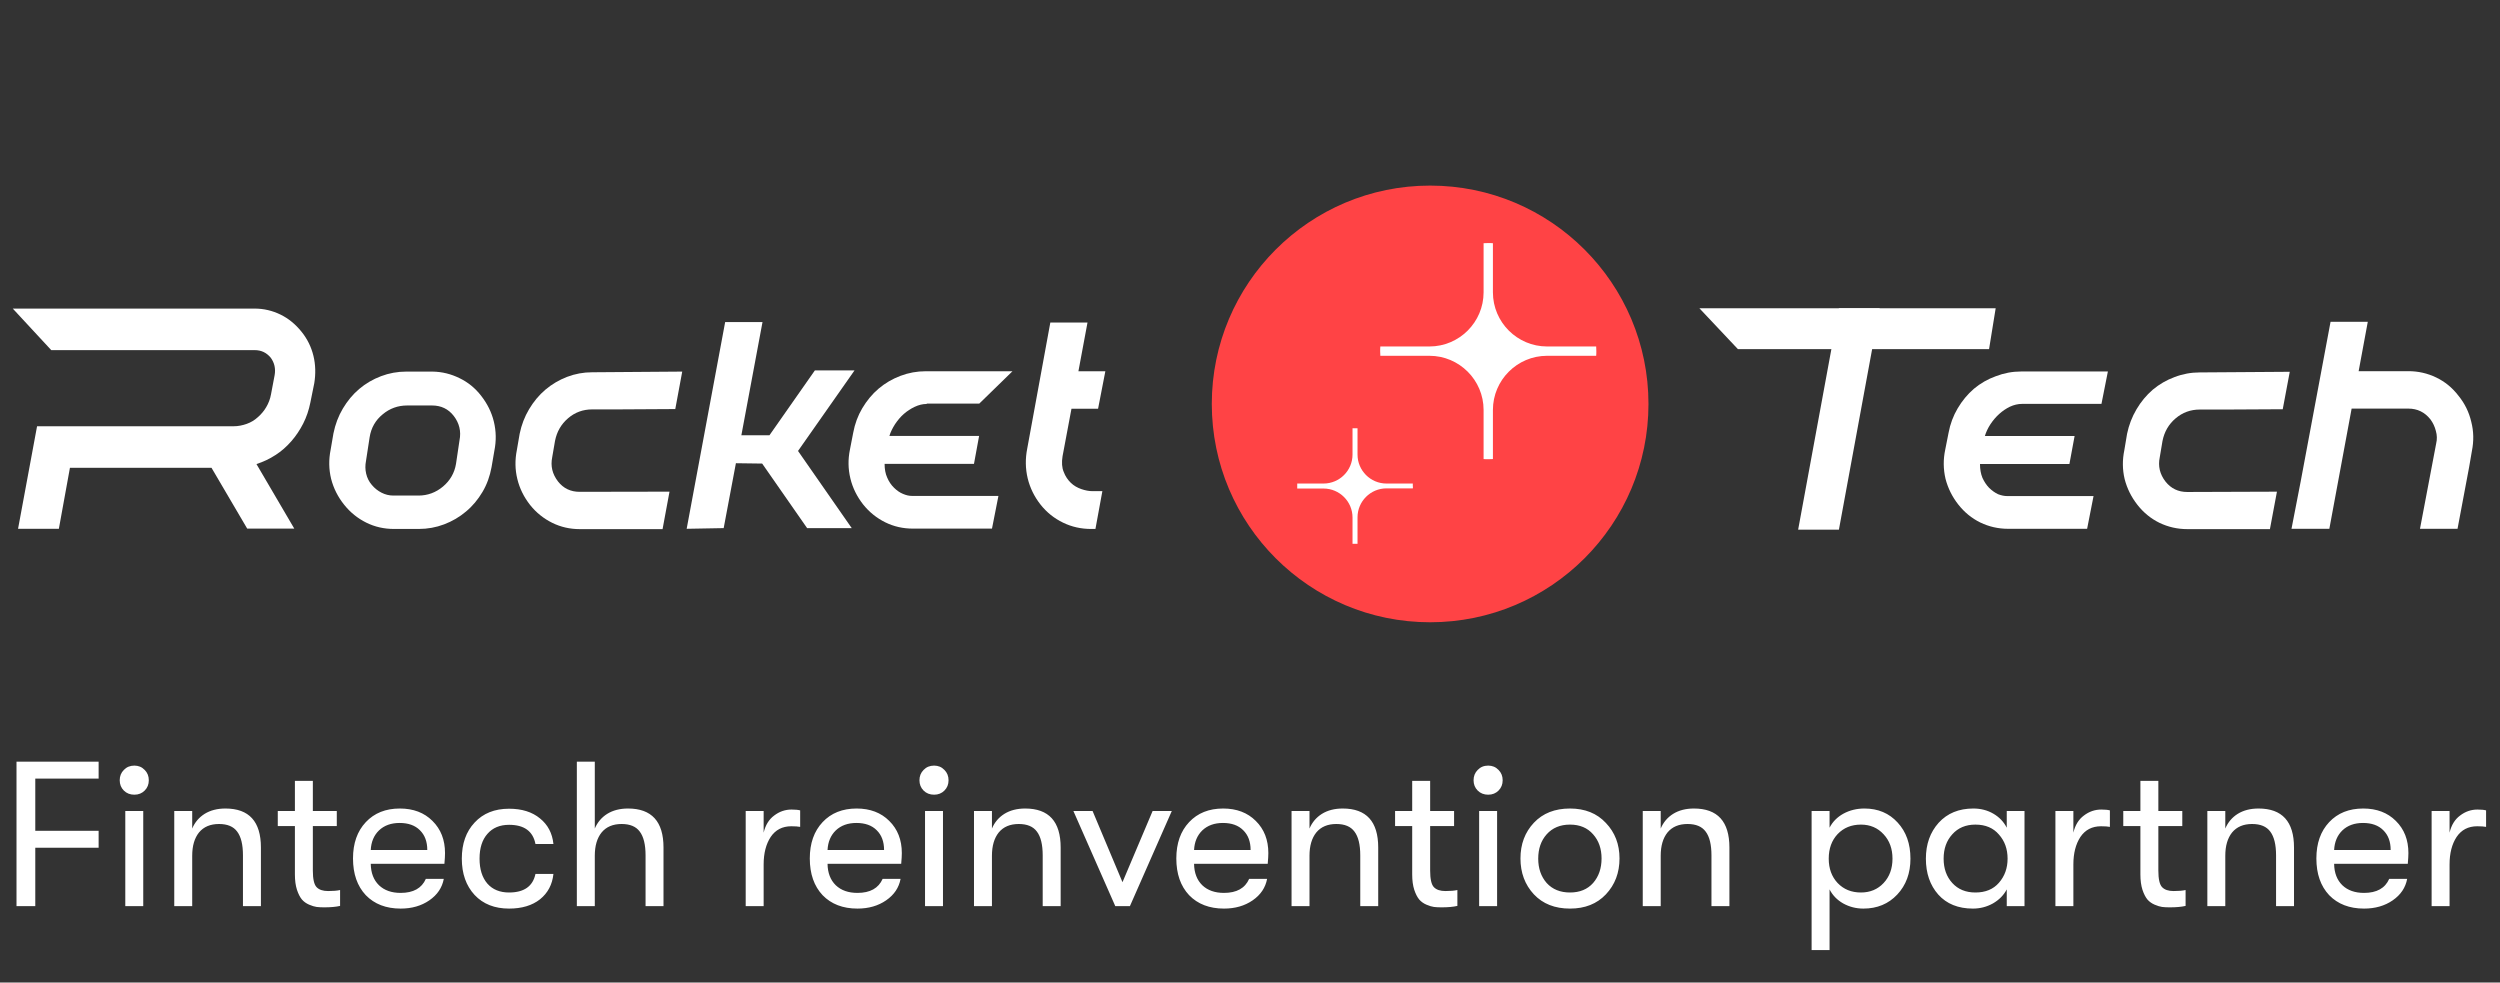 <?xml version="1.0" encoding="UTF-8"?> <svg xmlns="http://www.w3.org/2000/svg" width="229" height="90" viewBox="0 0 229 90" fill="none"><rect x="0" y="0" width="229" height="90" fill="#333333" stroke="none"/><path d="M131 56C141.493 56 150 47.493 150 37C150 26.507 141.493 18 131 18C120.507 18 112 26.507 112 37C112 47.493 120.507 56 131 56Z" fill="white"></path><path d="M23.325 28.266C24.157 28.266 24.944 28.453 25.686 28.812C26.427 29.17 27.063 29.701 27.608 30.372C28.153 31.042 28.516 31.791 28.713 32.602C28.909 33.414 28.924 34.256 28.788 35.098L28.425 36.892C28.289 37.563 28.077 38.203 27.774 38.796C27.472 39.388 27.108 39.934 26.685 40.418C26.261 40.902 25.777 41.338 25.232 41.682C24.687 42.04 24.112 42.306 23.492 42.508L26.957 48.421H22.644L19.375 42.852H6.406L5.392 48.436H1.654L3.395 39.045H7.163H18.377H21.403C21.812 39.045 22.205 38.967 22.599 38.827C22.992 38.686 23.325 38.484 23.613 38.218C23.915 37.953 24.173 37.657 24.384 37.298C24.596 36.939 24.748 36.549 24.823 36.128L25.156 34.365C25.262 33.772 25.141 33.226 24.793 32.758C24.4 32.29 23.915 32.072 23.34 32.072H18.392H17.075H4.696L1.17 28.266H23.325Z" fill="white"></path><path d="M44.072 36.253C44.632 36.97 45.026 37.75 45.238 38.624C45.45 39.498 45.465 40.387 45.283 41.292L45.026 42.789C44.874 43.616 44.602 44.38 44.193 45.067C43.785 45.753 43.285 46.362 42.68 46.861C42.09 47.36 41.424 47.75 40.682 48.031C39.941 48.312 39.169 48.452 38.352 48.452H36.082C35.189 48.452 34.342 48.265 33.555 47.875C32.768 47.485 32.087 46.939 31.527 46.237C30.952 45.519 30.558 44.739 30.331 43.866C30.119 42.992 30.104 42.103 30.286 41.198L30.543 39.7C30.71 38.874 30.997 38.109 31.406 37.423C31.814 36.736 32.314 36.128 32.904 35.629C33.494 35.13 34.16 34.74 34.901 34.459C35.643 34.178 36.415 34.038 37.217 34.038H39.623C40.501 34.053 41.318 34.256 42.105 34.646C42.877 35.02 43.528 35.551 44.072 36.253ZM42.09 40.34C42.256 39.513 42.075 38.764 41.56 38.094C41.061 37.454 40.395 37.142 39.578 37.142H37.293C36.46 37.142 35.704 37.407 35.053 37.953C34.402 38.484 33.993 39.186 33.857 40.059L33.524 42.228C33.449 42.618 33.449 42.992 33.539 43.382C33.63 43.772 33.797 44.115 34.054 44.412C34.311 44.724 34.614 44.958 34.947 45.129C35.28 45.301 35.643 45.394 36.036 45.394H38.337C39.169 45.394 39.926 45.114 40.577 44.568C41.227 44.022 41.636 43.32 41.772 42.477L42.09 40.34Z" fill="white"></path><path d="M61.327 45.036L60.691 48.468H53.109C52.216 48.468 51.369 48.28 50.582 47.89C49.795 47.5 49.114 46.954 48.554 46.252C47.994 45.535 47.601 44.755 47.389 43.881C47.177 43.023 47.162 42.134 47.343 41.229L47.601 39.732C47.767 38.92 48.055 38.172 48.463 37.485C48.872 36.799 49.371 36.19 49.962 35.691C50.552 35.192 51.218 34.802 51.944 34.521C52.686 34.24 53.442 34.1 54.244 34.1L62.492 34.038L61.856 37.47L56.545 37.501H54.244C53.412 37.501 52.67 37.766 52.035 38.312C51.399 38.858 51.006 39.544 50.839 40.387L50.582 41.884C50.416 42.696 50.597 43.429 51.112 44.1C51.611 44.739 52.277 45.051 53.094 45.051L61.327 45.036Z" fill="white"></path><path d="M69.846 29.499L67.909 39.873H70.481L74.643 33.929H78.275L73.099 41.308L78.018 48.375H73.932L69.815 42.463L67.409 42.431L66.289 48.375L62.899 48.437L66.425 29.499H69.846Z" fill="white"></path><path d="M84.888 37.002C84.51 37.002 84.147 37.095 83.784 37.267C83.42 37.438 83.087 37.657 82.785 37.922C82.482 38.187 82.225 38.499 81.983 38.858C81.756 39.217 81.574 39.575 81.468 39.934H89.686L89.216 42.493H81.029C81.029 42.976 81.105 43.398 81.271 43.756C81.423 44.115 81.635 44.427 81.892 44.677C82.149 44.926 82.406 45.114 82.709 45.238C82.997 45.363 83.269 45.426 83.541 45.426H91.456L90.866 48.421H83.617C82.724 48.421 81.877 48.234 81.09 47.844C80.303 47.454 79.622 46.908 79.062 46.206C78.502 45.488 78.109 44.708 77.897 43.834C77.685 42.961 77.67 42.087 77.851 41.198L78.154 39.638C78.305 38.827 78.578 38.078 78.986 37.392C79.395 36.705 79.894 36.097 80.484 35.597C81.075 35.098 81.741 34.708 82.482 34.428C83.224 34.147 83.995 34.006 84.797 34.006H92.743L89.701 36.97H84.888V37.002Z" fill="white"></path><path d="M100.977 44.989L100.342 48.453H99.948C99.04 48.453 98.177 48.265 97.376 47.875C96.573 47.485 95.877 46.939 95.302 46.206C94.742 45.489 94.349 44.693 94.137 43.819C93.925 42.93 93.91 42.025 94.091 41.105L96.21 29.545H99.615L98.783 34.007H101.25L100.584 37.439H98.147L97.33 41.791C97.239 42.353 97.269 42.837 97.436 43.227C97.587 43.632 97.814 43.96 98.087 44.225C98.359 44.49 98.692 44.677 99.055 44.802C99.418 44.927 99.751 44.989 100.054 44.989H100.977Z" fill="white"></path><path d="M131 17C119.955 17 111 25.955 111 37C111 48.045 119.955 57 131 57C142.045 57 151 48.045 151 37C151 25.955 142.045 17 131 17ZM129.413 44.735H127.003C125.539 44.735 124.349 45.925 124.349 47.389V49.815C124.272 49.815 124.196 49.815 124.12 49.815C124.043 49.815 123.967 49.815 123.891 49.815V47.404C123.891 45.94 122.701 44.75 121.236 44.75H118.826C118.826 44.673 118.826 44.597 118.826 44.521C118.826 44.445 118.826 44.368 118.826 44.292H121.236C122.701 44.292 123.891 43.102 123.891 41.638V39.227C123.967 39.227 124.043 39.227 124.12 39.227C124.196 39.227 124.272 39.227 124.349 39.227V41.638C124.349 43.102 125.539 44.292 127.003 44.292H129.413C129.413 44.368 129.413 44.445 129.413 44.521C129.429 44.582 129.429 44.658 129.413 44.735ZM141.709 32.591C138.979 32.591 136.751 34.819 136.751 37.549V42.05C136.614 42.05 136.461 42.065 136.324 42.065C136.172 42.065 136.034 42.065 135.897 42.05V37.549C135.897 34.819 133.67 32.591 130.939 32.591H126.439C126.439 32.454 126.423 32.301 126.423 32.164C126.423 32.011 126.423 31.874 126.439 31.737H130.939C133.67 31.737 135.897 29.509 135.897 26.779V22.278C136.034 22.278 136.187 22.263 136.324 22.263C136.477 22.263 136.614 22.263 136.751 22.278V26.779C136.751 29.509 138.979 31.737 141.709 31.737H146.21C146.21 31.874 146.225 32.027 146.225 32.164C146.225 32.317 146.225 32.454 146.21 32.591H141.709Z" fill="#FF4345"></path><path d="M185.225 36.996C184.853 36.996 184.48 37.083 184.107 37.255C183.753 37.428 183.427 37.649 183.129 37.918C182.83 38.187 182.56 38.504 182.318 38.869C182.094 39.215 181.926 39.571 181.815 39.936H190.034L189.559 42.501H181.367C181.367 42.981 181.442 43.404 181.591 43.769C181.759 44.134 181.964 44.441 182.206 44.691C182.467 44.941 182.737 45.133 183.017 45.267C183.315 45.383 183.595 45.44 183.855 45.44H191.768L191.18 48.438H183.939C183.045 48.438 182.197 48.246 181.395 47.861C180.612 47.477 179.941 46.929 179.382 46.218C178.823 45.508 178.432 44.72 178.208 43.855C178.003 42.971 177.994 42.088 178.18 41.204L178.488 39.648C178.637 38.841 178.916 38.091 179.326 37.4C179.736 36.708 180.23 36.112 180.808 35.613C181.404 35.113 182.075 34.729 182.821 34.46C183.567 34.172 184.34 34.028 185.142 34.028H193.082L192.494 36.996H185.225Z" fill="white"></path><path d="M208.568 45.037L207.925 48.467H200.348C199.454 48.467 198.605 48.274 197.804 47.89C197.021 47.506 196.35 46.958 195.791 46.247C195.232 45.536 194.84 44.749 194.617 43.884C194.412 43.02 194.402 42.136 194.589 41.233L194.84 39.734C195.008 38.927 195.297 38.178 195.707 37.486C196.117 36.794 196.611 36.199 197.189 35.699C197.785 35.2 198.447 34.815 199.174 34.546C199.92 34.258 200.693 34.114 201.494 34.114L209.742 34.056L209.099 37.486L203.787 37.515H201.494C200.656 37.515 199.92 37.784 199.286 38.322C198.652 38.86 198.251 39.551 198.084 40.397L197.832 41.895C197.664 42.703 197.841 43.442 198.363 44.115C198.866 44.749 199.528 45.066 200.348 45.066L208.568 45.037Z" fill="white"></path><path d="M225.194 36.247C225.772 36.958 226.163 37.755 226.368 38.639C226.592 39.504 226.61 40.397 226.424 41.319L226.172 42.789L225.11 48.438H221.671L223.153 40.627C223.246 40.243 223.237 39.859 223.125 39.475C223.032 39.09 222.864 38.735 222.622 38.408C222.1 37.755 221.429 37.428 220.609 37.428H215.409L213.368 48.438H209.901L210.74 44.115L213.479 29.474H216.89L216.052 33.999H220.609C221.503 33.999 222.351 34.191 223.153 34.575C223.954 34.959 224.635 35.517 225.194 36.247Z" fill="white"></path><path d="M172.177 28.236L168.444 48.516H164.71L168.444 28.236H172.177Z" fill="white"></path><path d="M182.198 31.98L182.804 28.236H155.663L159.192 31.98H182.198Z" fill="white"></path><path d="M1.512 83V69.77H9.034V71.32H3.232V76.102H9.034V77.651H3.232V83H1.512ZM12.308 72.794C11.918 72.794 11.596 72.668 11.344 72.416C11.092 72.164 10.966 71.849 10.966 71.471C10.966 71.093 11.092 70.778 11.344 70.526C11.596 70.261 11.918 70.129 12.308 70.129C12.686 70.129 13.001 70.261 13.253 70.526C13.505 70.778 13.631 71.093 13.631 71.471C13.631 71.849 13.505 72.164 13.253 72.416C13.001 72.668 12.686 72.794 12.308 72.794ZM11.477 83V74.287H13.121V83H11.477ZM15.962 83V74.287H17.606V75.894C17.845 75.327 18.223 74.879 18.74 74.552C19.269 74.224 19.905 74.06 20.649 74.06C22.816 74.06 23.9 75.251 23.9 77.632V83H22.255V78.351C22.255 77.368 22.079 76.643 21.726 76.177C21.386 75.711 20.831 75.478 20.063 75.478C19.269 75.478 18.658 75.736 18.23 76.253C17.814 76.769 17.606 77.481 17.606 78.388V83H15.962ZM30.056 81.62C30.51 81.62 30.875 81.589 31.152 81.526V82.981C30.774 83.069 30.289 83.113 29.697 83.113C29.432 83.113 29.199 83.101 28.998 83.076C28.809 83.05 28.582 82.981 28.317 82.868C28.053 82.754 27.832 82.597 27.656 82.395C27.479 82.181 27.328 81.885 27.202 81.507C27.076 81.116 27.013 80.65 27.013 80.108V75.667H25.444V74.287H27.013V71.528H28.657V74.287H30.85V75.667H28.657V79.749C28.657 80.518 28.771 81.022 28.998 81.261C29.224 81.501 29.577 81.62 30.056 81.62ZM40.764 78.143C40.764 78.382 40.746 78.71 40.708 79.126H33.961C33.973 79.957 34.225 80.612 34.717 81.091C35.208 81.557 35.869 81.79 36.701 81.79C37.86 81.79 38.629 81.362 39.007 80.505H40.651C40.5 81.312 40.059 81.967 39.328 82.471C38.597 82.975 37.722 83.227 36.701 83.227C35.365 83.227 34.301 82.817 33.507 81.998C32.726 81.167 32.335 80.045 32.335 78.634C32.335 77.248 32.726 76.139 33.507 75.308C34.288 74.476 35.328 74.06 36.625 74.06C37.86 74.06 38.856 74.438 39.612 75.194C40.38 75.95 40.764 76.933 40.764 78.143ZM33.961 77.859H39.139C39.139 77.091 38.912 76.486 38.459 76.045C38.018 75.604 37.4 75.383 36.606 75.383C35.825 75.383 35.195 75.61 34.717 76.064C34.25 76.517 33.998 77.116 33.961 77.859ZM46.63 83.227C45.307 83.227 44.255 82.811 43.474 81.979C42.693 81.135 42.302 80.026 42.302 78.653C42.302 77.28 42.693 76.177 43.474 75.346C44.255 74.501 45.307 74.079 46.63 74.079C47.802 74.079 48.747 74.375 49.465 74.968C50.183 75.547 50.593 76.328 50.694 77.311H49.049C48.822 76.139 48.016 75.553 46.63 75.553C45.786 75.553 45.124 75.831 44.645 76.385C44.167 76.927 43.927 77.683 43.927 78.653C43.927 79.623 44.167 80.385 44.645 80.94C45.124 81.482 45.786 81.753 46.63 81.753C48.003 81.753 48.81 81.186 49.049 80.052H50.694C50.593 81.022 50.183 81.797 49.465 82.376C48.747 82.943 47.802 83.227 46.63 83.227ZM57.526 74.06C59.694 74.06 60.777 75.251 60.777 77.632V83H59.133V78.351C59.133 77.368 58.956 76.643 58.604 76.177C58.264 75.711 57.709 75.478 56.941 75.478C56.147 75.478 55.536 75.736 55.107 76.253C54.691 76.769 54.483 77.481 54.483 78.388V83H52.839V69.77H54.483V75.894C54.723 75.327 55.101 74.879 55.617 74.552C56.147 74.224 56.783 74.06 57.526 74.06ZM68.306 83V74.287H69.95V76.272C70.114 75.579 70.435 75.056 70.914 74.703C71.393 74.338 71.922 74.155 72.502 74.155C72.842 74.155 73.106 74.18 73.295 74.23V75.742C73.106 75.705 72.835 75.686 72.483 75.686C71.664 75.686 71.034 76.013 70.593 76.668C70.164 77.324 69.95 78.162 69.95 79.182V83H68.306ZM82.607 78.143C82.607 78.382 82.588 78.71 82.55 79.126H75.803C75.815 79.957 76.067 80.612 76.559 81.091C77.05 81.557 77.712 81.79 78.543 81.79C79.702 81.79 80.471 81.362 80.849 80.505H82.493C82.342 81.312 81.901 81.967 81.17 82.471C80.439 82.975 79.564 83.227 78.543 83.227C77.207 83.227 76.143 82.817 75.349 81.998C74.568 81.167 74.177 80.045 74.177 78.634C74.177 77.248 74.568 76.139 75.349 75.308C76.13 74.476 77.17 74.06 78.468 74.06C79.702 74.06 80.698 74.438 81.454 75.194C82.222 75.95 82.607 76.933 82.607 78.143ZM75.803 77.859H80.981C80.981 77.091 80.754 76.486 80.301 76.045C79.86 75.604 79.242 75.383 78.449 75.383C77.667 75.383 77.037 75.61 76.559 76.064C76.092 76.517 75.84 77.116 75.803 77.859ZM85.564 72.794C85.174 72.794 84.852 72.668 84.6 72.416C84.348 72.164 84.222 71.849 84.222 71.471C84.222 71.093 84.348 70.778 84.6 70.526C84.852 70.261 85.174 70.129 85.564 70.129C85.942 70.129 86.257 70.261 86.509 70.526C86.761 70.778 86.887 71.093 86.887 71.471C86.887 71.849 86.761 72.164 86.509 72.416C86.257 72.668 85.942 72.794 85.564 72.794ZM84.733 83V74.287H86.377V83H84.733ZM89.218 83V74.287H90.862V75.894C91.101 75.327 91.479 74.879 91.996 74.552C92.525 74.224 93.161 74.06 93.905 74.06C96.072 74.06 97.156 75.251 97.156 77.632V83H95.511V78.351C95.511 77.368 95.335 76.643 94.982 76.177C94.642 75.711 94.088 75.478 93.319 75.478C92.525 75.478 91.914 75.736 91.486 76.253C91.07 76.769 90.862 77.481 90.862 78.388V83H89.218ZM102.159 83L98.322 74.287H100.08L102.82 80.808L105.58 74.287H107.337L103.501 83H102.159ZM116.18 78.143C116.18 78.382 116.161 78.71 116.123 79.126H109.376C109.389 79.957 109.641 80.612 110.132 81.091C110.623 81.557 111.285 81.79 112.116 81.79C113.276 81.79 114.044 81.362 114.422 80.505H116.067C115.915 81.312 115.474 81.967 114.744 82.471C114.013 82.975 113.137 83.227 112.116 83.227C110.781 83.227 109.716 82.817 108.922 81.998C108.141 81.167 107.751 80.045 107.751 78.634C107.751 77.248 108.141 76.139 108.922 75.308C109.704 74.476 110.743 74.06 112.041 74.06C113.276 74.06 114.271 74.438 115.027 75.194C115.796 75.95 116.18 76.933 116.18 78.143ZM109.376 77.859H114.555C114.555 77.091 114.328 76.486 113.874 76.045C113.433 75.604 112.816 75.383 112.022 75.383C111.241 75.383 110.611 75.61 110.132 76.064C109.666 76.517 109.414 77.116 109.376 77.859ZM118.306 83V74.287H119.95V75.894C120.19 75.327 120.568 74.879 121.084 74.552C121.613 74.224 122.25 74.06 122.993 74.06C125.16 74.06 126.244 75.251 126.244 77.632V83H124.6V78.351C124.6 77.368 124.423 76.643 124.07 76.177C123.73 75.711 123.176 75.478 122.407 75.478C121.613 75.478 121.002 75.736 120.574 76.253C120.158 76.769 119.95 77.481 119.95 78.388V83H118.306ZM132.4 81.62C132.854 81.62 133.219 81.589 133.496 81.526V82.981C133.118 83.069 132.633 83.113 132.041 83.113C131.777 83.113 131.543 83.101 131.342 83.076C131.153 83.05 130.926 82.981 130.661 82.868C130.397 82.754 130.176 82.597 130 82.395C129.824 82.181 129.672 81.885 129.546 81.507C129.42 81.116 129.357 80.65 129.357 80.108V75.667H127.789V74.287H129.357V71.528H131.002V74.287H133.194V75.667H131.002V79.749C131.002 80.518 131.115 81.022 131.342 81.261C131.569 81.501 131.921 81.62 132.4 81.62ZM136.321 72.794C135.93 72.794 135.609 72.668 135.357 72.416C135.105 72.164 134.979 71.849 134.979 71.471C134.979 71.093 135.105 70.778 135.357 70.526C135.609 70.261 135.93 70.129 136.321 70.129C136.699 70.129 137.014 70.261 137.266 70.526C137.518 70.778 137.644 71.093 137.644 71.471C137.644 71.849 137.518 72.164 137.266 72.416C137.014 72.668 136.699 72.794 136.321 72.794ZM135.489 83V74.287H137.134V83H135.489ZM143.811 83.227C142.425 83.227 141.323 82.792 140.504 81.923C139.685 81.041 139.275 79.945 139.275 78.634C139.275 77.324 139.685 76.234 140.504 75.364C141.323 74.495 142.425 74.06 143.811 74.06C145.185 74.06 146.281 74.501 147.1 75.383C147.931 76.253 148.347 77.336 148.347 78.634C148.347 79.945 147.931 81.041 147.1 81.923C146.281 82.792 145.185 83.227 143.811 83.227ZM141.675 80.883C142.205 81.463 142.917 81.753 143.811 81.753C144.706 81.753 145.411 81.463 145.928 80.883C146.445 80.291 146.703 79.541 146.703 78.634C146.703 77.74 146.445 77.002 145.928 76.423C145.411 75.831 144.706 75.534 143.811 75.534C142.917 75.534 142.205 75.831 141.675 76.423C141.159 77.002 140.901 77.746 140.901 78.653C140.901 79.548 141.159 80.291 141.675 80.883ZM150.476 83V74.287H152.121V75.894C152.36 75.327 152.738 74.879 153.255 74.552C153.784 74.224 154.42 74.06 155.164 74.06C157.331 74.06 158.414 75.251 158.414 77.632V83H156.77V78.351C156.77 77.368 156.594 76.643 156.241 76.177C155.901 75.711 155.346 75.478 154.578 75.478C153.784 75.478 153.173 75.736 152.744 76.253C152.329 76.769 152.121 77.481 152.121 78.388V83H150.476ZM170.782 74.06C172.029 74.06 173.044 74.489 173.825 75.346C174.606 76.19 174.997 77.292 174.997 78.653C174.997 79.989 174.593 81.085 173.787 81.942C172.981 82.798 171.947 83.227 170.687 83.227C170.02 83.227 169.402 83.069 168.835 82.754C168.281 82.439 167.865 82.011 167.588 81.469V87.026H165.943V74.287H167.588V75.818C167.865 75.276 168.287 74.848 168.854 74.533C169.434 74.218 170.076 74.06 170.782 74.06ZM170.461 81.753C171.305 81.753 171.998 81.463 172.54 80.883C173.081 80.304 173.352 79.56 173.352 78.653C173.352 77.746 173.081 77.002 172.54 76.423C171.998 75.831 171.305 75.534 170.461 75.534C169.591 75.534 168.879 75.824 168.325 76.404C167.783 76.984 167.512 77.733 167.512 78.653C167.512 79.56 167.783 80.304 168.325 80.883C168.879 81.463 169.591 81.753 170.461 81.753ZM180.72 83.227C179.372 83.227 178.313 82.798 177.545 81.942C176.789 81.085 176.411 79.989 176.411 78.653C176.411 77.33 176.801 76.234 177.582 75.364C178.376 74.495 179.435 74.06 180.758 74.06C181.438 74.06 182.049 74.218 182.591 74.533C183.133 74.848 183.542 75.276 183.819 75.818V74.287H185.445V83H183.819V81.469C183.542 81.998 183.12 82.427 182.553 82.754C181.986 83.069 181.375 83.227 180.72 83.227ZM180.947 81.753C181.866 81.753 182.585 81.457 183.101 80.864C183.63 80.26 183.895 79.522 183.895 78.653C183.895 77.771 183.63 77.034 183.101 76.442C182.585 75.837 181.866 75.534 180.947 75.534C180.065 75.534 179.359 75.831 178.83 76.423C178.301 77.002 178.036 77.746 178.036 78.653C178.036 79.56 178.301 80.304 178.83 80.883C179.359 81.463 180.065 81.753 180.947 81.753ZM188.276 83V74.287H189.921V76.272C190.085 75.579 190.406 75.056 190.885 74.703C191.363 74.338 191.893 74.155 192.472 74.155C192.812 74.155 193.077 74.18 193.266 74.23V75.742C193.077 75.705 192.806 75.686 192.453 75.686C191.634 75.686 191.004 76.013 190.563 76.668C190.135 77.324 189.921 78.162 189.921 79.182V83H188.276ZM199.104 81.62C199.558 81.62 199.923 81.589 200.2 81.526V82.981C199.822 83.069 199.337 83.113 198.745 83.113C198.48 83.113 198.247 83.101 198.046 83.076C197.857 83.05 197.63 82.981 197.365 82.868C197.101 82.754 196.88 82.597 196.704 82.395C196.527 82.181 196.376 81.885 196.25 81.507C196.124 81.116 196.061 80.65 196.061 80.108V75.667H194.492V74.287H196.061V71.528H197.705V74.287H199.898V75.667H197.705V79.749C197.705 80.518 197.819 81.022 198.046 81.261C198.272 81.501 198.625 81.62 199.104 81.62ZM202.193 83V74.287H203.837V75.894C204.077 75.327 204.455 74.879 204.971 74.552C205.501 74.224 206.137 74.06 206.88 74.06C209.047 74.06 210.131 75.251 210.131 77.632V83H208.487V78.351C208.487 77.368 208.31 76.643 207.958 76.177C207.617 75.711 207.063 75.478 206.294 75.478C205.501 75.478 204.889 75.736 204.461 76.253C204.045 76.769 203.837 77.481 203.837 78.388V83H202.193ZM220.61 78.143C220.61 78.382 220.591 78.71 220.553 79.126H213.806C213.818 79.957 214.07 80.612 214.562 81.091C215.053 81.557 215.715 81.79 216.546 81.79C217.706 81.79 218.474 81.362 218.852 80.505H220.496C220.345 81.312 219.904 81.967 219.173 82.471C218.443 82.975 217.567 83.227 216.546 83.227C215.211 83.227 214.146 82.817 213.352 81.998C212.571 81.167 212.18 80.045 212.18 78.634C212.18 77.248 212.571 76.139 213.352 75.308C214.133 74.476 215.173 74.06 216.471 74.06C217.706 74.06 218.701 74.438 219.457 75.194C220.226 75.95 220.61 76.933 220.61 78.143ZM213.806 77.859H218.984C218.984 77.091 218.758 76.486 218.304 76.045C217.863 75.604 217.246 75.383 216.452 75.383C215.671 75.383 215.041 75.61 214.562 76.064C214.096 76.517 213.844 77.116 213.806 77.859ZM222.736 83V74.287H224.38V76.272C224.544 75.579 224.865 75.056 225.344 74.703C225.823 74.338 226.352 74.155 226.932 74.155C227.272 74.155 227.536 74.18 227.725 74.23V75.742C227.536 75.705 227.265 75.686 226.913 75.686C226.094 75.686 225.464 76.013 225.023 76.668C224.594 77.324 224.38 78.162 224.38 79.182V83H222.736Z" fill="white"></path></svg> 